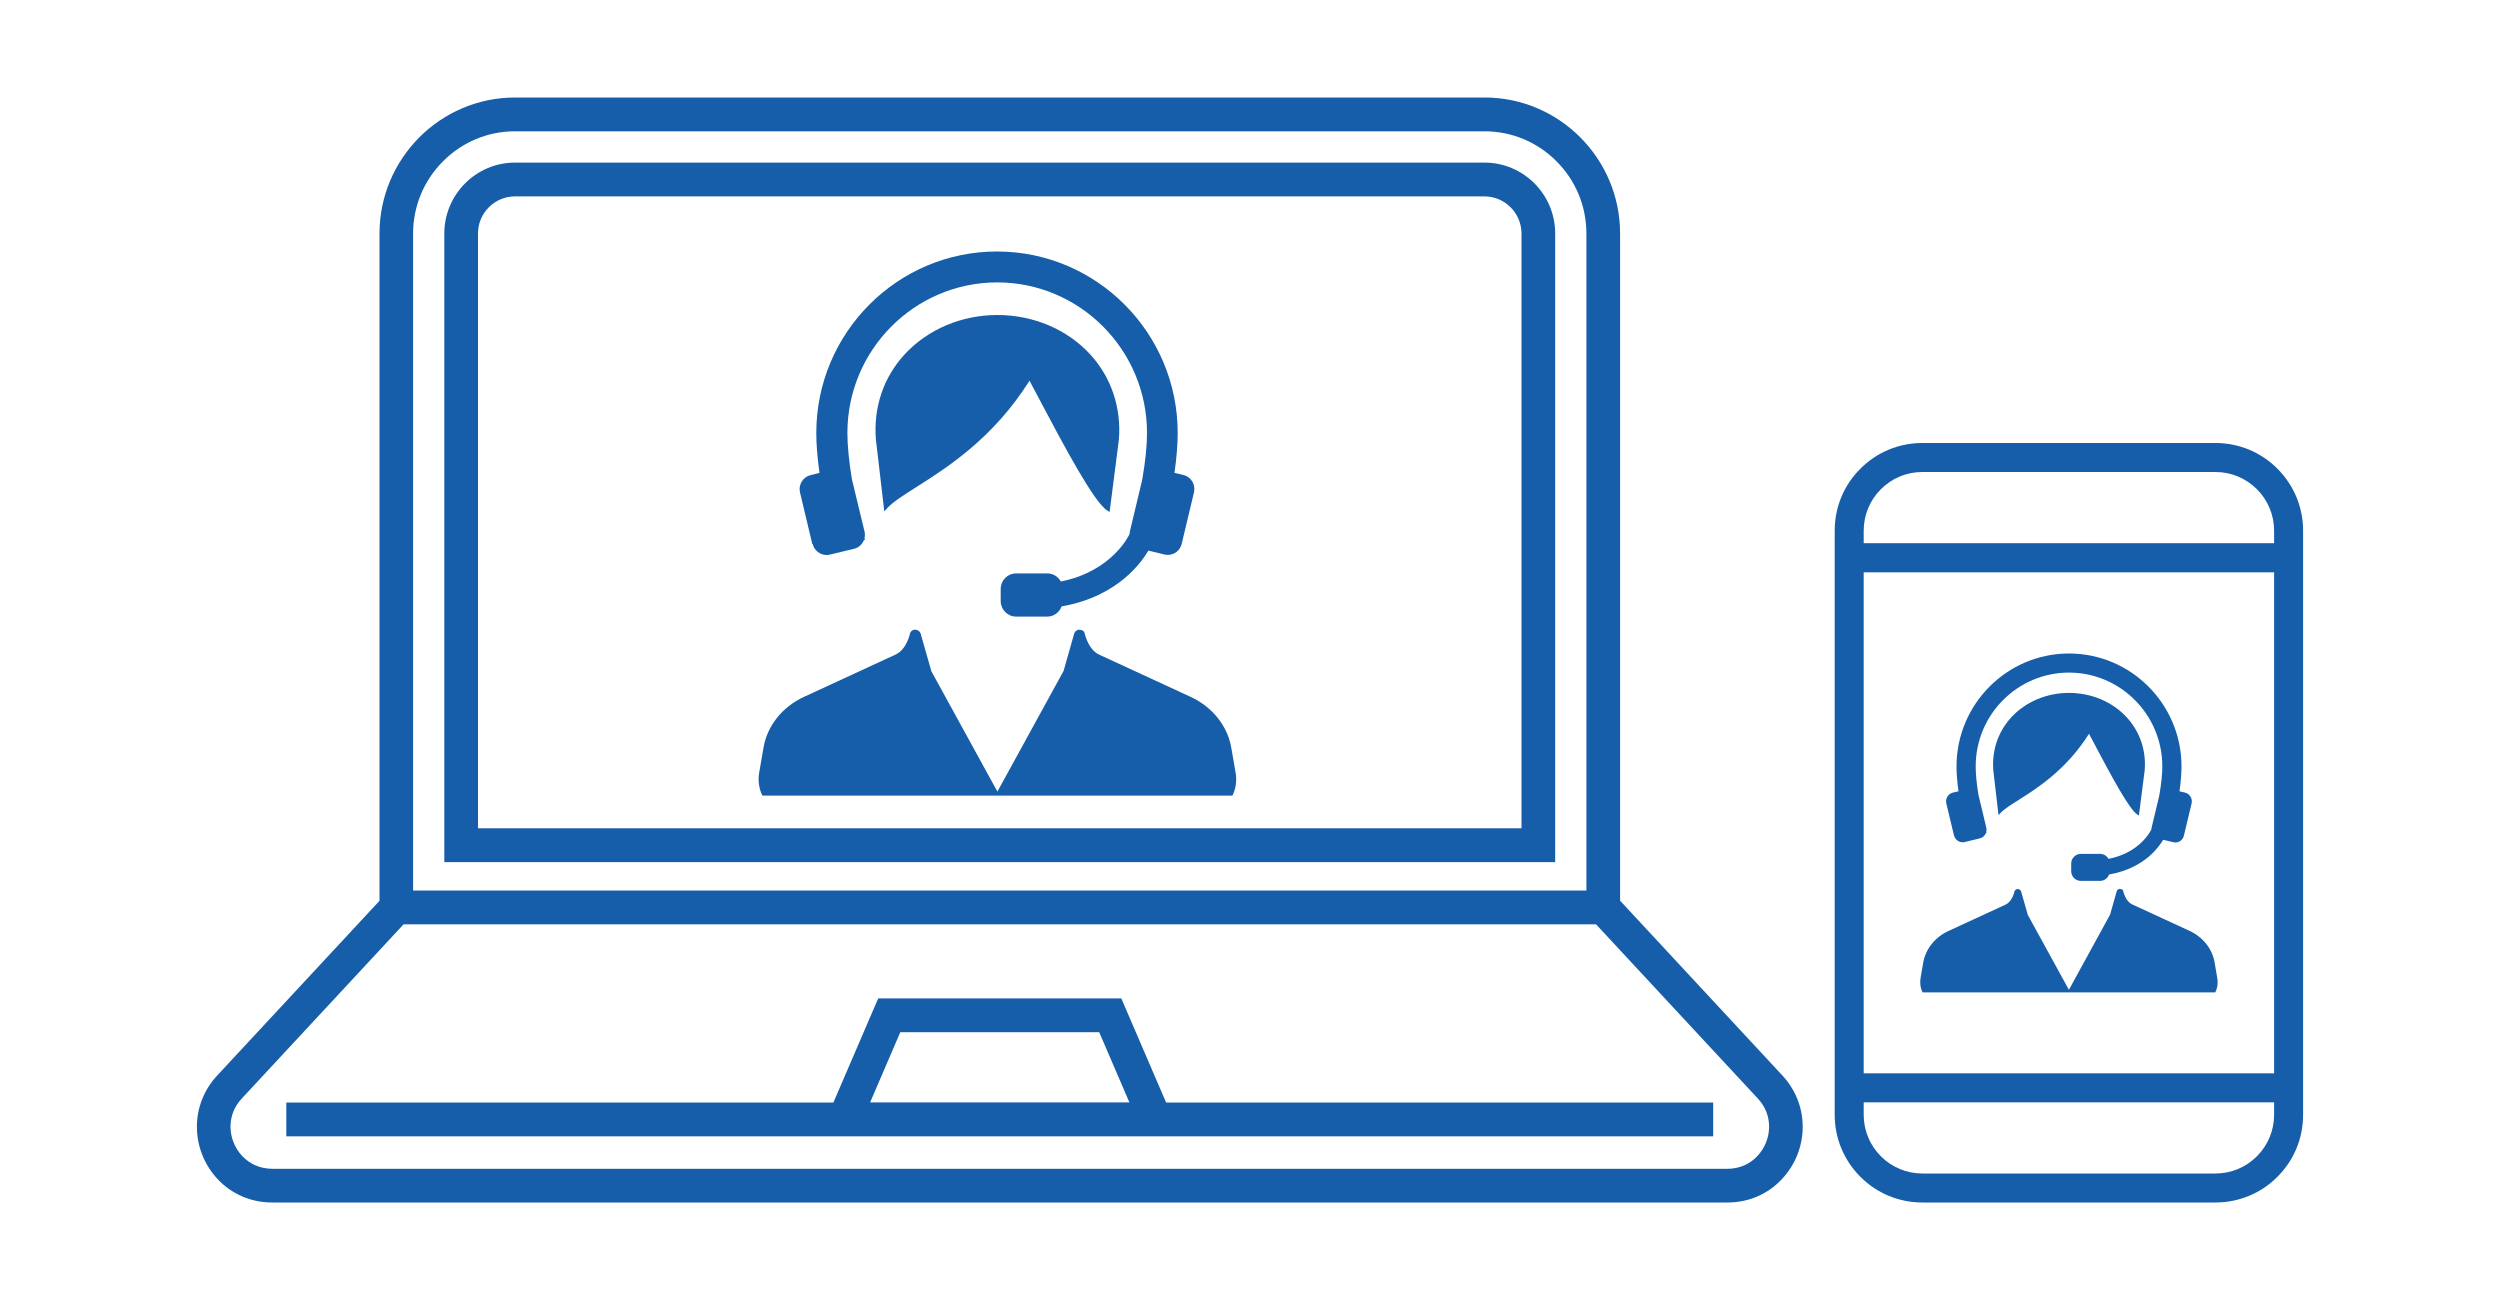 <?xml version="1.0" encoding="UTF-8"?><svg id="_レイヤー_1" xmlns="http://www.w3.org/2000/svg" viewBox="0 0 250 130"><defs><style>.cls-1{fill:#175eaa;}</style></defs><path class="cls-1" d="m44.43,86.21V23.36c0-3.91,3.17-7.1,7.07-7.1h96.95c3.9,0,7.07,3.18,7.07,7.1v62.85H44.43Zm107.72-3.38V23.36c0-.99-.39-1.93-1.09-2.63-.7-.7-1.63-1.09-2.62-1.09H51.5c-.99,0-1.92.39-2.62,1.09-.7.7-1.08,1.64-1.08,2.63v59.47h104.36Z"/><path class="cls-1" d="m44.92,85.72V23.36c0-3.64,2.95-6.6,6.58-6.61h96.95c3.63,0,6.58,2.96,6.58,6.61v62.36H44.92Zm107.72-2.39V23.36c0-1.12-.44-2.18-1.23-2.98-.79-.8-1.85-1.23-2.97-1.23H51.5c-1.12,0-2.17.44-2.97,1.23-.79.8-1.23,1.85-1.23,2.98v59.96h105.34Z"/><path class="cls-1" d="m44.68,85.96V23.36c0-3.78,3.06-6.85,6.82-6.85h96.95c3.76,0,6.82,3.07,6.82,6.85v62.6H44.68Zm107.72-2.89V23.36c0-1.06-.41-2.05-1.16-2.8-.75-.75-1.74-1.16-2.79-1.16H51.5c-1.05,0-2.05.41-2.79,1.16-.74.75-1.16,1.75-1.16,2.8v59.72h104.85Z"/><path class="cls-1" d="m154.78,85.47V23.36c0-3.51-2.83-6.36-6.33-6.36H51.5c-3.5,0-6.33,2.85-6.33,6.36v62.11h109.61ZM48.36,20.21c.81-.81,1.91-1.31,3.14-1.31h96.95c1.23,0,2.33.5,3.14,1.31.81.81,1.3,1.92,1.3,3.15v60.21H47.06V23.36c0-1.23.5-2.34,1.3-3.15Z"/><path class="cls-1" d="m27.22,120.25c-2.12,0-4.06-.84-5.47-2.35-1.33-1.43-2.06-3.29-2.06-5.24,0-1.89.72-3.7,2.03-5.11l16.23-17.47V23.36c0-7.5,6.08-13.61,13.56-13.61h96.95c7.47,0,13.55,6.11,13.55,13.61v66.71l16.23,17.48c1.31,1.41,2.03,3.23,2.03,5.11,0,1.95-.73,3.81-2.07,5.24-1.41,1.52-3.35,2.35-5.45,2.35H27.22Zm-3.04-10.4c-.74.79-1.13,1.77-1.13,2.81,0,1.07.42,2.14,1.16,2.93.79.84,1.83,1.28,3.02,1.29h145.51c1.18,0,2.23-.45,3.01-1.29.74-.79,1.16-1.85,1.16-2.93,0-1.04-.39-2.02-1.13-2.81l-16.18-17.42H40.36l-16.18,17.42Zm134.46-20.8V23.36c0-2.73-1.06-5.3-2.99-7.23-1.93-1.94-4.49-3-7.2-3H51.5c-2.72,0-5.27,1.07-7.2,3-1.93,1.94-2.99,4.51-2.99,7.23v65.69h117.33Z"/><path class="cls-1" d="m27.22,119.76c-1.98,0-3.79-.78-5.11-2.2-1.24-1.34-1.93-3.08-1.93-4.9,0-1.76.67-3.46,1.9-4.78l16.36-17.62V23.36c0-7.23,5.86-13.12,13.07-13.12h96.95c7.2,0,13.06,5.89,13.06,13.12v66.9l16.36,17.62c1.23,1.32,1.9,3.02,1.9,4.78,0,1.82-.69,3.56-1.93,4.9-1.32,1.42-3.13,2.2-5.1,2.2H27.22Zm-3.4-10.24c-.82.89-1.26,1.98-1.26,3.15,0,1.2.47,2.39,1.29,3.26.88.94,2.05,1.44,3.37,1.44h145.51c1.32,0,2.49-.5,3.37-1.44.82-.88,1.29-2.07,1.29-3.26,0-1.17-.44-2.26-1.26-3.15l-16.33-17.58H40.14l-16.33,17.58Zm135.31-19.97V23.36c0-2.86-1.11-5.55-3.13-7.58-2.02-2.03-4.7-3.15-7.55-3.15H51.5c-2.85,0-5.53,1.12-7.55,3.15-2.02,2.03-3.13,4.72-3.13,7.58v66.18h118.31Z"/><path class="cls-1" d="m27.22,120c-2.05,0-3.93-.81-5.29-2.28-1.29-1.38-2-3.18-2-5.07,0-1.82.69-3.58,1.97-4.95l16.29-17.55V23.36c0-7.37,5.97-13.36,13.31-13.37h96.95c7.34,0,13.31,6,13.31,13.37v66.81l16.29,17.55c1.27,1.37,1.97,3.12,1.97,4.95,0,1.89-.71,3.69-2,5.07-1.36,1.47-3.24,2.27-5.28,2.27H27.22Zm-3.22-10.32c-.79.85-1.19,1.86-1.19,2.98,0,1.13.44,2.26,1.22,3.09.83.89,1.94,1.36,3.19,1.36h145.51c1.25,0,2.36-.47,3.19-1.36.78-.83,1.22-1.96,1.22-3.09,0-1.12-.4-2.12-1.19-2.98l-16.25-17.5H40.25l-16.25,17.5Zm134.89-20.39V23.36c0-2.79-1.09-5.42-3.06-7.41-1.97-1.98-4.59-3.07-7.38-3.07H51.5c-2.78,0-5.4,1.09-7.38,3.07-1.97,1.98-3.06,4.61-3.06,7.41v65.93h117.82Z"/><path class="cls-1" d="m177.69,108.05l-16.43-17.69V23.36c0-7.1-5.75-12.87-12.82-12.87H51.5c-7.07,0-12.82,5.77-12.82,12.87v67l-16.42,17.69c-1.26,1.35-1.84,3.01-1.83,4.61,0,1.76.68,3.46,1.87,4.73,1.19,1.28,2.92,2.12,4.93,2.12h145.51c2.01,0,3.74-.84,4.93-2.12,1.19-1.28,1.87-2.98,1.87-4.73,0-1.6-.58-3.26-1.83-4.61ZM43.78,15.61c1.98-1.99,4.71-3.22,7.72-3.22h96.95c3.01,0,5.74,1.23,7.72,3.22,1.98,1.99,3.2,4.73,3.2,7.76v66.42H40.57V23.36c0-3.03,1.22-5.76,3.2-7.76Zm132.5,100.49c-.86.92-2.06,1.51-3.55,1.52H27.22c-1.49,0-2.69-.6-3.55-1.52-.86-.92-1.36-2.17-1.36-3.43,0-1.15.4-2.31,1.33-3.31l16.4-17.66h119.87l16.4,17.66c.93,1,1.32,2.16,1.33,3.31,0,1.26-.5,2.51-1.36,3.43Z"/><path class="cls-1" d="m28.63,113.63v-3.38h54.71l4.48-10.41h24.31l4.48,10.41h54.71v3.38H28.63Zm84.31-3.39l-3.02-7.02h-19.89l-3.02,7.02h25.93Z"/><path class="cls-1" d="m29.12,113.14v-2.39h54.54l4.48-10.41h23.67l4.48,10.41h54.54v2.39H29.12Zm84.56-2.41l-3.45-8h-20.53l-3.44,8h27.42Z"/><path class="cls-1" d="m28.88,113.38v-2.89h54.62l4.48-10.41h23.99l4.48,10.41h54.62v2.89H28.88Zm84.44-2.9l-3.23-7.51h-20.21l-3.23,7.51h26.68Z"/><path class="cls-1" d="m111.64,100.58h-23.34l-4.48,10.41H29.37v1.9h141.22v-1.9h-54.45l-4.48-10.41Zm-22.1,1.9h20.86l3.66,8.49h-28.17l3.66-8.49Z"/><path class="cls-1" d="m104.11,40.26c2.23,4.2,5.27,9.95,6.6,10.78l.25.16.93-7.26c.25-3.19-.77-6.21-2.87-8.5-2.3-2.51-5.69-3.94-9.28-3.94s-6.98,1.44-9.28,3.94c-2.11,2.29-3.13,5.31-2.87,8.51l.84,7.19.28-.31c.58-.64,1.63-1.3,2.95-2.14,3.06-1.94,7.67-4.86,11.29-10.62.33.62.73,1.37,1.17,2.2Z"/><path class="cls-1" d="m81.27,54.4c.16.65.73,1.1,1.39,1.1.11,0,.22-.01.33-.04l2.41-.58c.46-.11.83-.44,1-.89h.1s-.05-.18-.05-.18c.05-.23.06-.45,0-.67l-1.26-5.22c-.3-1.82-.45-3.38-.45-4.63,0-8.3,6.72-15.05,14.98-15.05s14.98,6.75,14.98,15.05c0,1.25-.15,2.81-.48,4.69l-1.23,5.16c-.02.08-.03.15-.03.24l-.05.11s-1.68,3.64-6.83,4.66c-.27-.5-.78-.81-1.36-.81h-3.11c-.85,0-1.54.7-1.54,1.55v1.22c0,.85.69,1.55,1.54,1.55h3.11c.65,0,1.22-.41,1.44-1.02,3.09-.53,5.15-1.84,6.34-2.85,1.24-1.04,1.97-2.11,2.34-2.73l1.61.39c.11.03.22.04.33.04.66,0,1.23-.45,1.39-1.1l1.23-5.16c.18-.77-.29-1.55-1.06-1.73l-.89-.21c.21-1.51.32-2.85.32-3.99,0-10.01-8.1-18.15-18.07-18.15s-18.07,8.14-18.07,18.15c0,1.14.11,2.48.32,3.99l-.89.22c-.77.19-1.24.96-1.06,1.73l1.23,5.16Z"/><path class="cls-1" d="m123.24,79.57c.36-.7.45-1.57.33-2.25l-.44-2.54c-.37-2.18-1.89-4.08-4.04-5.08l-9.18-4.24c-1.13-.52-1.45-2.16-1.48-2.25-.1-.15-.27-.24-.53-.24h-.02c-.22.03-.4.18-.46.38l-1.06,3.74-6.62,12.07-6.6-12.03-1.08-3.78c-.06-.2-.24-.35-.54-.39-.19,0-.37.09-.5.31,0,.02-.32,1.66-1.45,2.18l-9.18,4.24c-2.16,1-3.67,2.89-4.04,5.08l-.44,2.54c-.12.68-.03,1.54.33,2.25h47.01Z"/><path class="cls-1" d="m209.62,74.74c1.39,2.61,3.28,6.19,4.11,6.71l.16.1.58-4.52c.16-1.99-.48-3.86-1.79-5.29-1.43-1.56-3.54-2.45-5.78-2.45s-4.35.89-5.78,2.45c-1.31,1.43-1.95,3.31-1.79,5.3l.52,4.47.18-.19c.36-.4,1.01-.81,1.84-1.33,1.91-1.21,4.77-3.03,7.03-6.61.21.38.46.85.73,1.37Z"/><path class="cls-1" d="m195.4,83.54c.1.4.45.69.87.69.07,0,.14,0,.21-.03l1.5-.36c.29-.07.52-.28.62-.55h.06s-.03-.11-.03-.11c.03-.14.03-.28,0-.42l-.78-3.25c-.19-1.13-.28-2.1-.28-2.88,0-5.17,4.19-9.37,9.33-9.37s9.33,4.21,9.33,9.37c0,.78-.1,1.75-.3,2.92l-.77,3.22s-.02.1-.02.15l-.03.07s-1.04,2.27-4.26,2.9c-.17-.31-.49-.5-.84-.5h-1.93c-.53,0-.96.43-.96.97v.76c0,.53.43.97.96.97h1.93c.4,0,.76-.26.9-.64,1.92-.33,3.21-1.14,3.95-1.77.77-.65,1.23-1.32,1.46-1.7l1,.24c.07.02.14.03.21.03.41,0,.77-.28.86-.69l.77-3.22c.11-.48-.18-.96-.66-1.08l-.55-.13c.13-.94.2-1.78.2-2.48,0-6.23-5.05-11.3-11.25-11.3s-11.25,5.07-11.25,11.3c0,.71.07,1.54.2,2.48l-.56.13c-.48.12-.77.6-.66,1.08l.77,3.21Z"/><path class="cls-1" d="m221.53,99.22c.23-.44.28-.97.2-1.4l-.27-1.58c-.23-1.36-1.17-2.54-2.52-3.16l-5.72-2.64c-.7-.32-.9-1.35-.92-1.4-.06-.09-.17-.15-.33-.15h-.01c-.14.02-.25.11-.29.24l-.66,2.33-4.12,7.52-4.11-7.49-.67-2.35c-.04-.13-.15-.22-.34-.24-.12,0-.23.06-.31.2,0,.01-.2,1.03-.9,1.36l-5.72,2.64c-1.34.62-2.28,1.8-2.52,3.16l-.27,1.58c-.07.42-.02.96.21,1.4h29.27Z"/><path class="cls-1" d="m192.24,120.25c-2.34,0-4.55-.91-6.2-2.57-1.66-1.66-2.57-3.86-2.57-6.2v-58.41c0-2.35.91-4.55,2.57-6.2,1.65-1.66,3.86-2.57,6.2-2.57h29.3c2.35,0,4.55.91,6.2,2.57,1.66,1.66,2.57,3.86,2.57,6.21v58.4c0,2.35-.91,4.55-2.57,6.2-1.65,1.66-3.86,2.57-6.2,2.57h-29.3Zm-5.87-8.77c0,1.57.61,3.04,1.72,4.15,1.11,1.11,2.59,1.72,4.15,1.72h29.3c1.57,0,3.04-.61,4.15-1.72,1.11-1.11,1.72-2.59,1.72-4.15v-1.25h-41.04v1.25Zm0-4.15h41.04v-50.1h-41.04v50.1Zm5.87-60.13c-1.57,0-3.04.61-4.15,1.72-1.11,1.11-1.72,2.59-1.72,4.15v1.25h41.04v-1.25c0-1.57-.61-3.04-1.72-4.15-1.11-1.11-2.59-1.72-4.15-1.72h-29.3Z"/></svg>